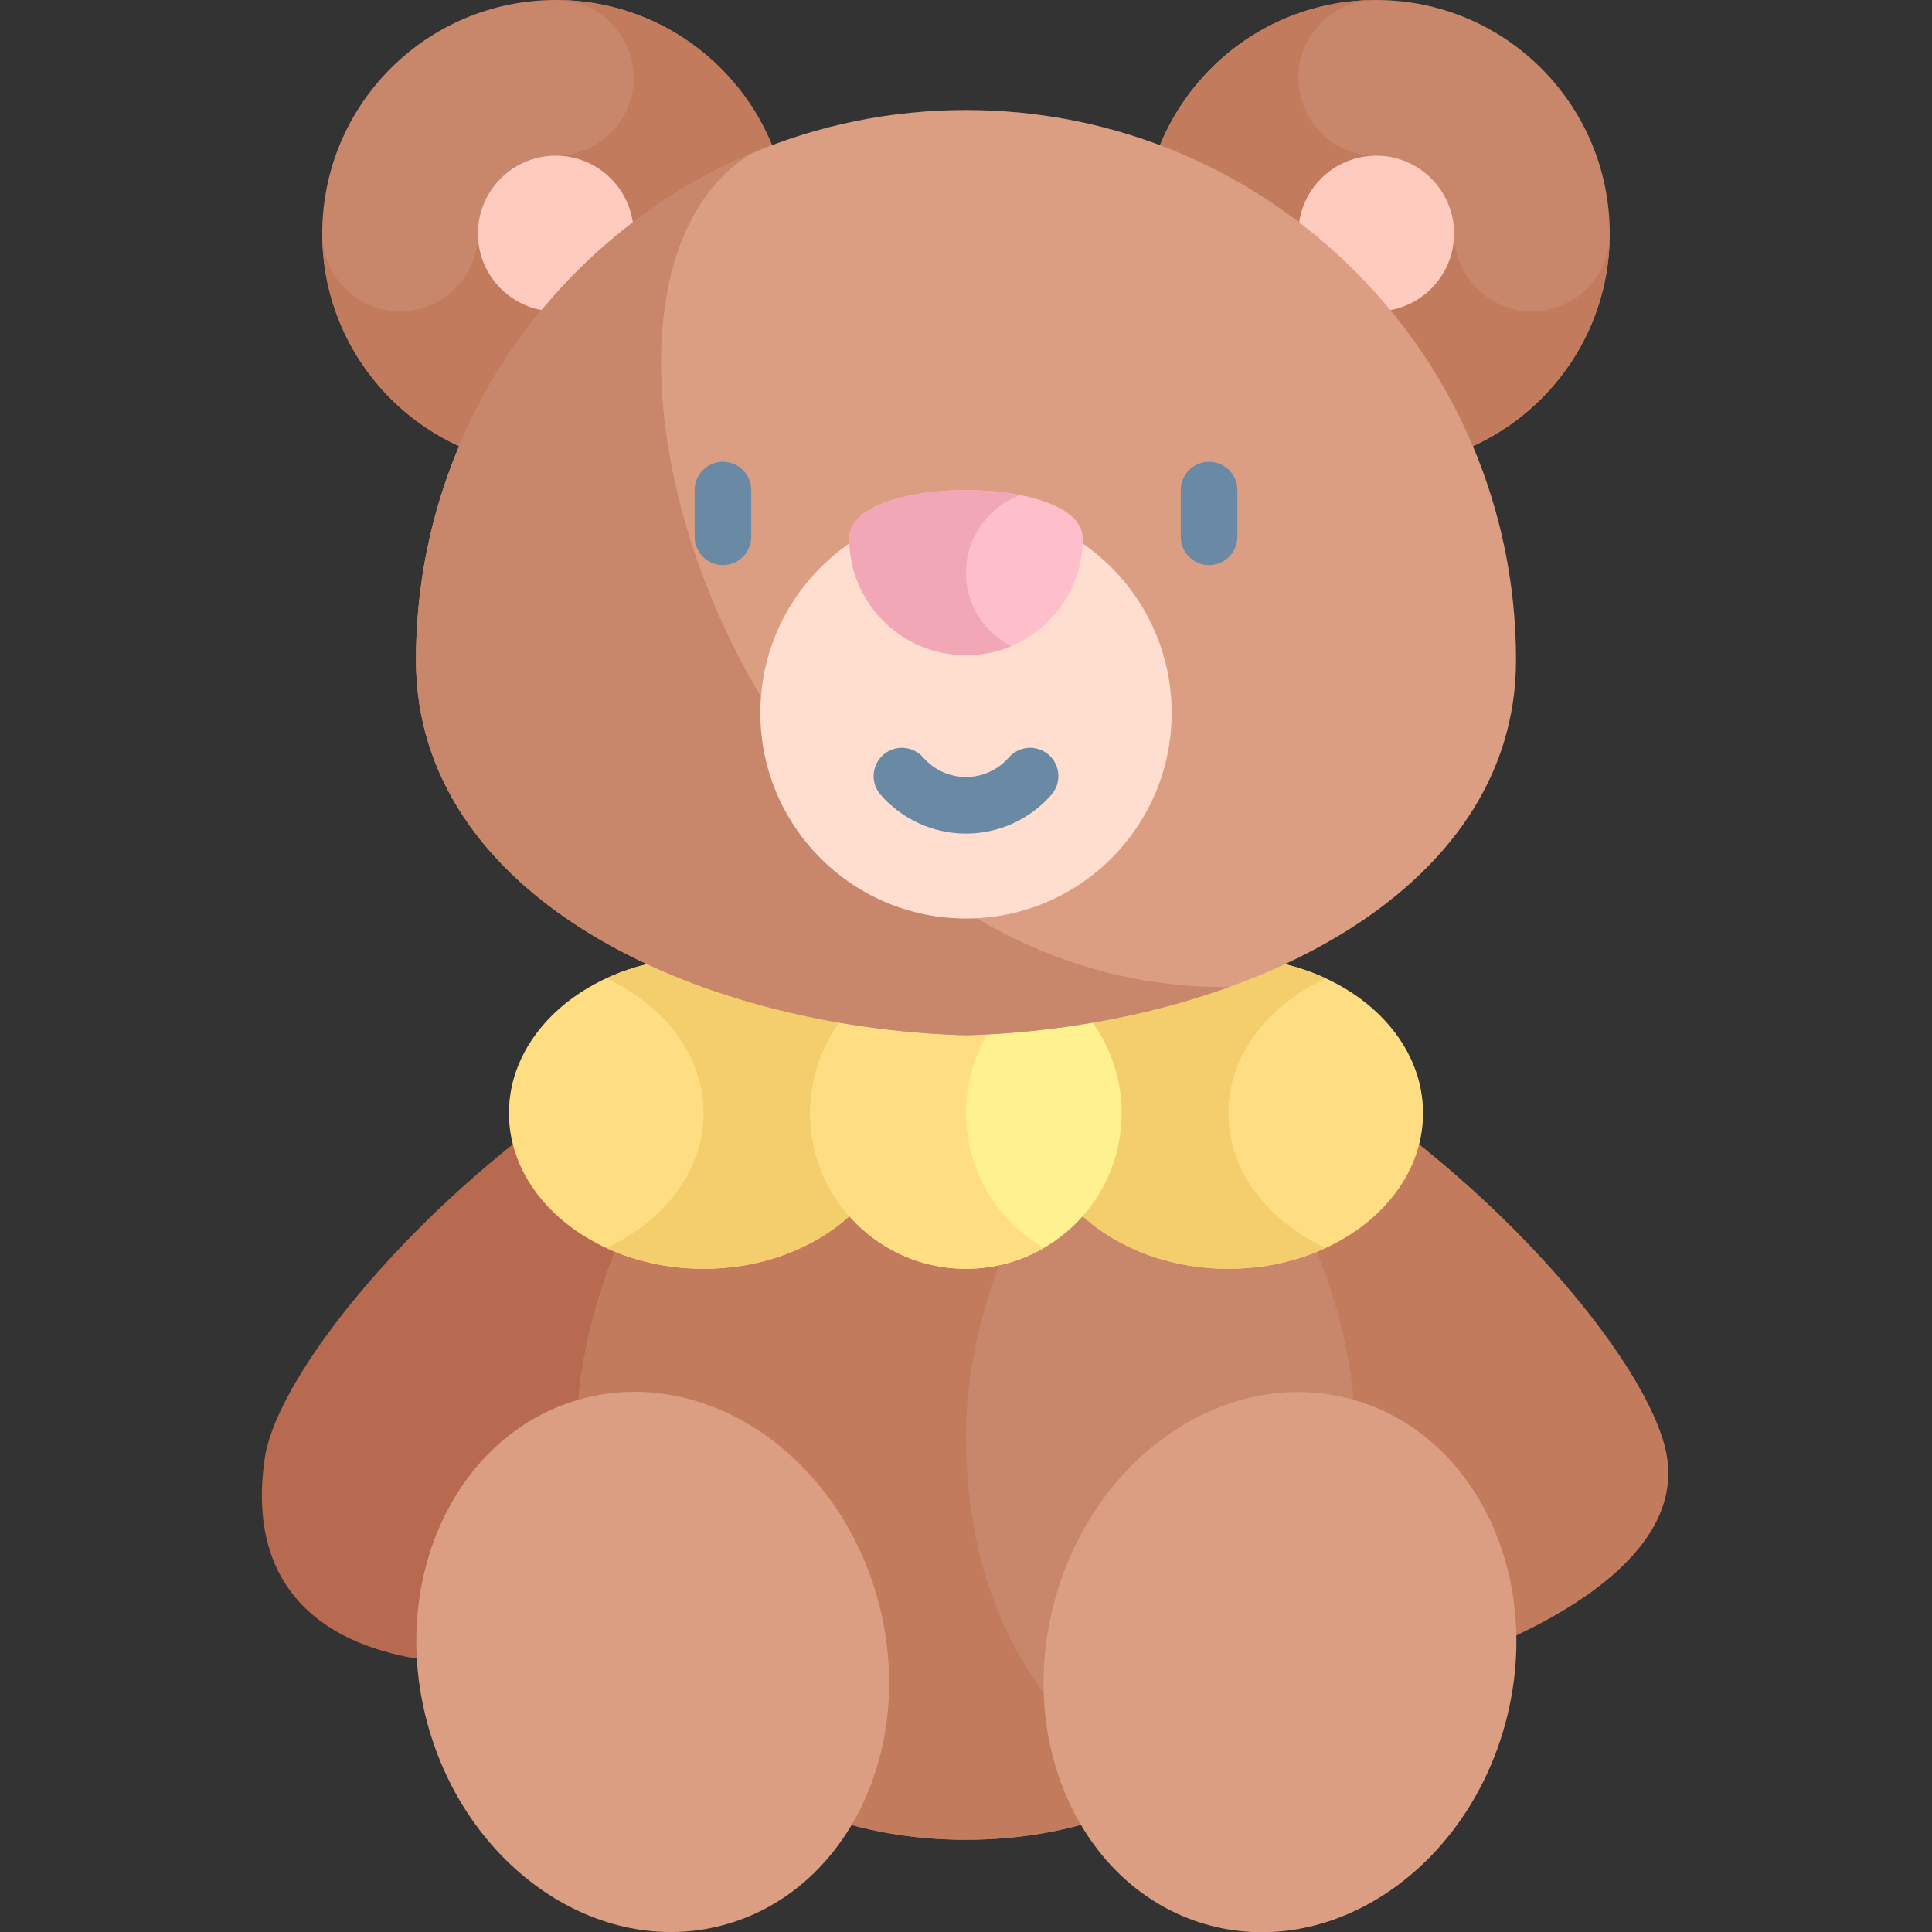 <svg id="Capa_1" enable-background="new 0 0 512 512" height="512" viewBox="0 0 512 512" width="512" xmlns="http://www.w3.org/2000/svg"><rect x="0" y="0" width="512" height="512" fill="#333333" stroke="none"/><g><g><path d="m256 441.064h126.437s64.595-19.505 59.393-54.673c-5.202-35.167-96.335-132.656-185.83-132.656z" fill="#c27b5d"/></g><g><path d="m256 253.736c-89.494 0-180.628 97.489-185.83 132.656s16.133 54.673 59.393 54.673h126.437z" fill="#b76a4f"/></g><g><path d="m359.145 380.631c0 68.358-46.179 106.933-103.145 106.933s-103.145-38.574-103.145-106.933 66.006-140.614 103.145-140.614 103.145 72.256 103.145 140.614z" fill="#c8866a"/></g><g><path d="m256 380.631c0-41.408 24.221-84.24 51.572-111.582-17.802-17.796-36.93-29.032-51.572-29.032-37.139 0-103.145 72.256-103.145 140.614s46.18 106.933 103.145 106.933c18.788 0 36.401-4.198 51.572-12.275-30.829-16.412-51.572-48.845-51.572-94.658z" fill="#c27b5d"/></g><g><ellipse cx="325.548" cy="294.994" fill="#ffde83" rx="51.572" ry="41.258"/></g><g><path d="m325.548 294.994c0-15.269 10.376-28.59 25.786-35.725-7.587-3.513-16.389-5.533-25.786-5.533-28.483 0-51.572 18.472-51.572 41.258s23.09 41.258 51.572 41.258c9.397 0 18.199-2.021 25.786-5.533-15.41-7.136-25.786-20.457-25.786-35.725z" fill="#f4cd6c"/></g><g><ellipse cx="186.449" cy="294.994" fill="#ffde83" rx="51.572" ry="41.258"/></g><g><path d="m186.449 253.736c-9.397 0-18.199 2.021-25.786 5.533 15.411 7.135 25.786 20.456 25.786 35.725 0 15.268-10.376 28.59-25.786 35.724 7.587 3.513 16.389 5.533 25.786 5.533 28.483 0 51.572-18.472 51.572-41.258.001-22.786-23.089-41.257-51.572-41.257z" fill="#f4cd6c"/></g><g><circle cx="255.999" cy="294.994" fill="#fff18f" r="41.258"/></g><g><path d="m255.999 294.994c0-15.268 8.3-28.59 20.629-35.724-6.07-3.513-13.111-5.533-20.629-5.533-22.786 0-41.258 18.472-41.258 41.258s18.472 41.258 41.258 41.258c7.518 0 14.559-2.021 20.629-5.533-12.329-7.137-20.629-20.458-20.629-35.726z" fill="#ffde83"/></g><g><path d="m426.602 61.887c0-34.179-27.708-61.887-61.887-61.887-34.179 0-61.887 27.708-61.887 61.887 0 34.179 27.708 61.887 61.887 61.887 34.179 0 61.887-27.708 61.887-61.887z" fill="#c8866a"/></g><g><path d="m364.715 123.774c-34.179 0-61.887-27.708-61.887-61.887 0-34.179 27.708-61.887 61.887-61.887-11.393 0-20.629 9.236-20.629 20.629s9.236 20.629 20.629 20.629v20.629h20.629c0 11.393 9.236 20.629 20.629 20.629s20.629-9.236 20.629-20.629c0 34.179-27.708 61.887-61.887 61.887z" fill="#c27b5d"/></g><g><circle cx="364.715" cy="61.887" fill="#ffcbbe" r="20.629"/></g><g><path d="m85.398 61.887c0-34.179 27.708-61.887 61.887-61.887 34.179 0 61.887 27.708 61.887 61.887 0 34.179-27.708 61.887-61.887 61.887-34.179 0-61.887-27.708-61.887-61.887z" fill="#c8866a"/></g><g><path d="m147.285 123.774c34.179 0 61.887-27.708 61.887-61.887 0-34.179-27.708-61.887-61.887-61.887 11.393 0 20.629 9.236 20.629 20.629s-9.236 20.629-20.629 20.629v20.629h-20.629c0 11.393-9.236 20.629-20.629 20.629s-20.629-9.236-20.629-20.629c0 34.179 27.708 61.887 61.887 61.887z" fill="#c27b5d"/></g><g><circle cx="147.285" cy="61.887" fill="#ffcbbe" r="20.629"/></g><g><path d="m256 29.152c-80.502 0-145.761 65.259-145.761 145.761 0 62.033 72.88 97.318 145.761 99.451 72.88-2.134 145.761-37.418 145.761-99.451 0-80.501-65.259-145.761-145.761-145.761z" fill="#db9e82"/></g><g><path d="m199.2 40.635c-52.282 22.143-88.961 73.927-88.961 134.279 0 62.033 72.881 97.317 145.761 99.451 24.104-.706 48.205-5.041 69.672-12.767-128.596.795-187.059-184.075-126.472-220.963z" fill="#c8866a"/></g><g><circle cx="256" cy="188.918" fill="#ffddcf" r="54.503"/></g><g><path d="m286.943 142.695c0 17.09-13.854 30.943-30.943 30.943s-30.943-13.854-30.943-30.943 61.886-17.089 61.886 0z" fill="#ffbfca"/></g><g><path d="m256 151.758c0-9.462 6.017-17.497 14.424-20.549-18.333-3.637-45.368.19-45.368 11.486 0 17.089 13.854 30.943 30.943 30.943 4.239 0 8.278-.854 11.957-2.397-7.09-3.619-11.956-10.975-11.956-19.483z" fill="#f2a7b7"/></g><g><ellipse cx="172.887" cy="440.427" fill="#db9e82" rx="61.887" ry="72.201" transform="matrix(.966 -.259 .259 .966 -108.1 59.754)"/></g><g><ellipse cx="339.113" cy="440.427" fill="#db9e82" rx="72.201" ry="61.887" transform="matrix(.259 -.966 .966 .259 -174.076 653.995)"/></g><g><g><g><path d="m191.587 149.755c-4.142 0-7.5-3.358-7.5-7.5v-12.377c0-4.142 3.358-7.5 7.5-7.5s7.5 3.358 7.5 7.5v12.377c0 4.142-3.358 7.5-7.5 7.5z" fill="#6a89a5"/></g><g><path d="m320.413 149.755c-4.142 0-7.5-3.358-7.5-7.5v-12.377c0-4.142 3.358-7.5 7.5-7.5s7.5 3.358 7.5 7.5v12.377c0 4.142-3.358 7.5-7.5 7.5z" fill="#6a89a5"/></g></g><g><path d="m256 220.915c-8.676 0-16.927-3.757-22.636-10.309-2.721-3.123-2.396-7.86.727-10.582 3.123-2.721 7.861-2.396 10.582.727 2.86 3.282 6.989 5.164 11.328 5.164s8.468-1.882 11.328-5.164c2.722-3.123 7.459-3.447 10.582-.727 3.123 2.722 3.448 7.459.727 10.582-5.711 6.552-13.962 10.309-22.638 10.309z" fill="#6a89a5"/></g></g></g></svg>